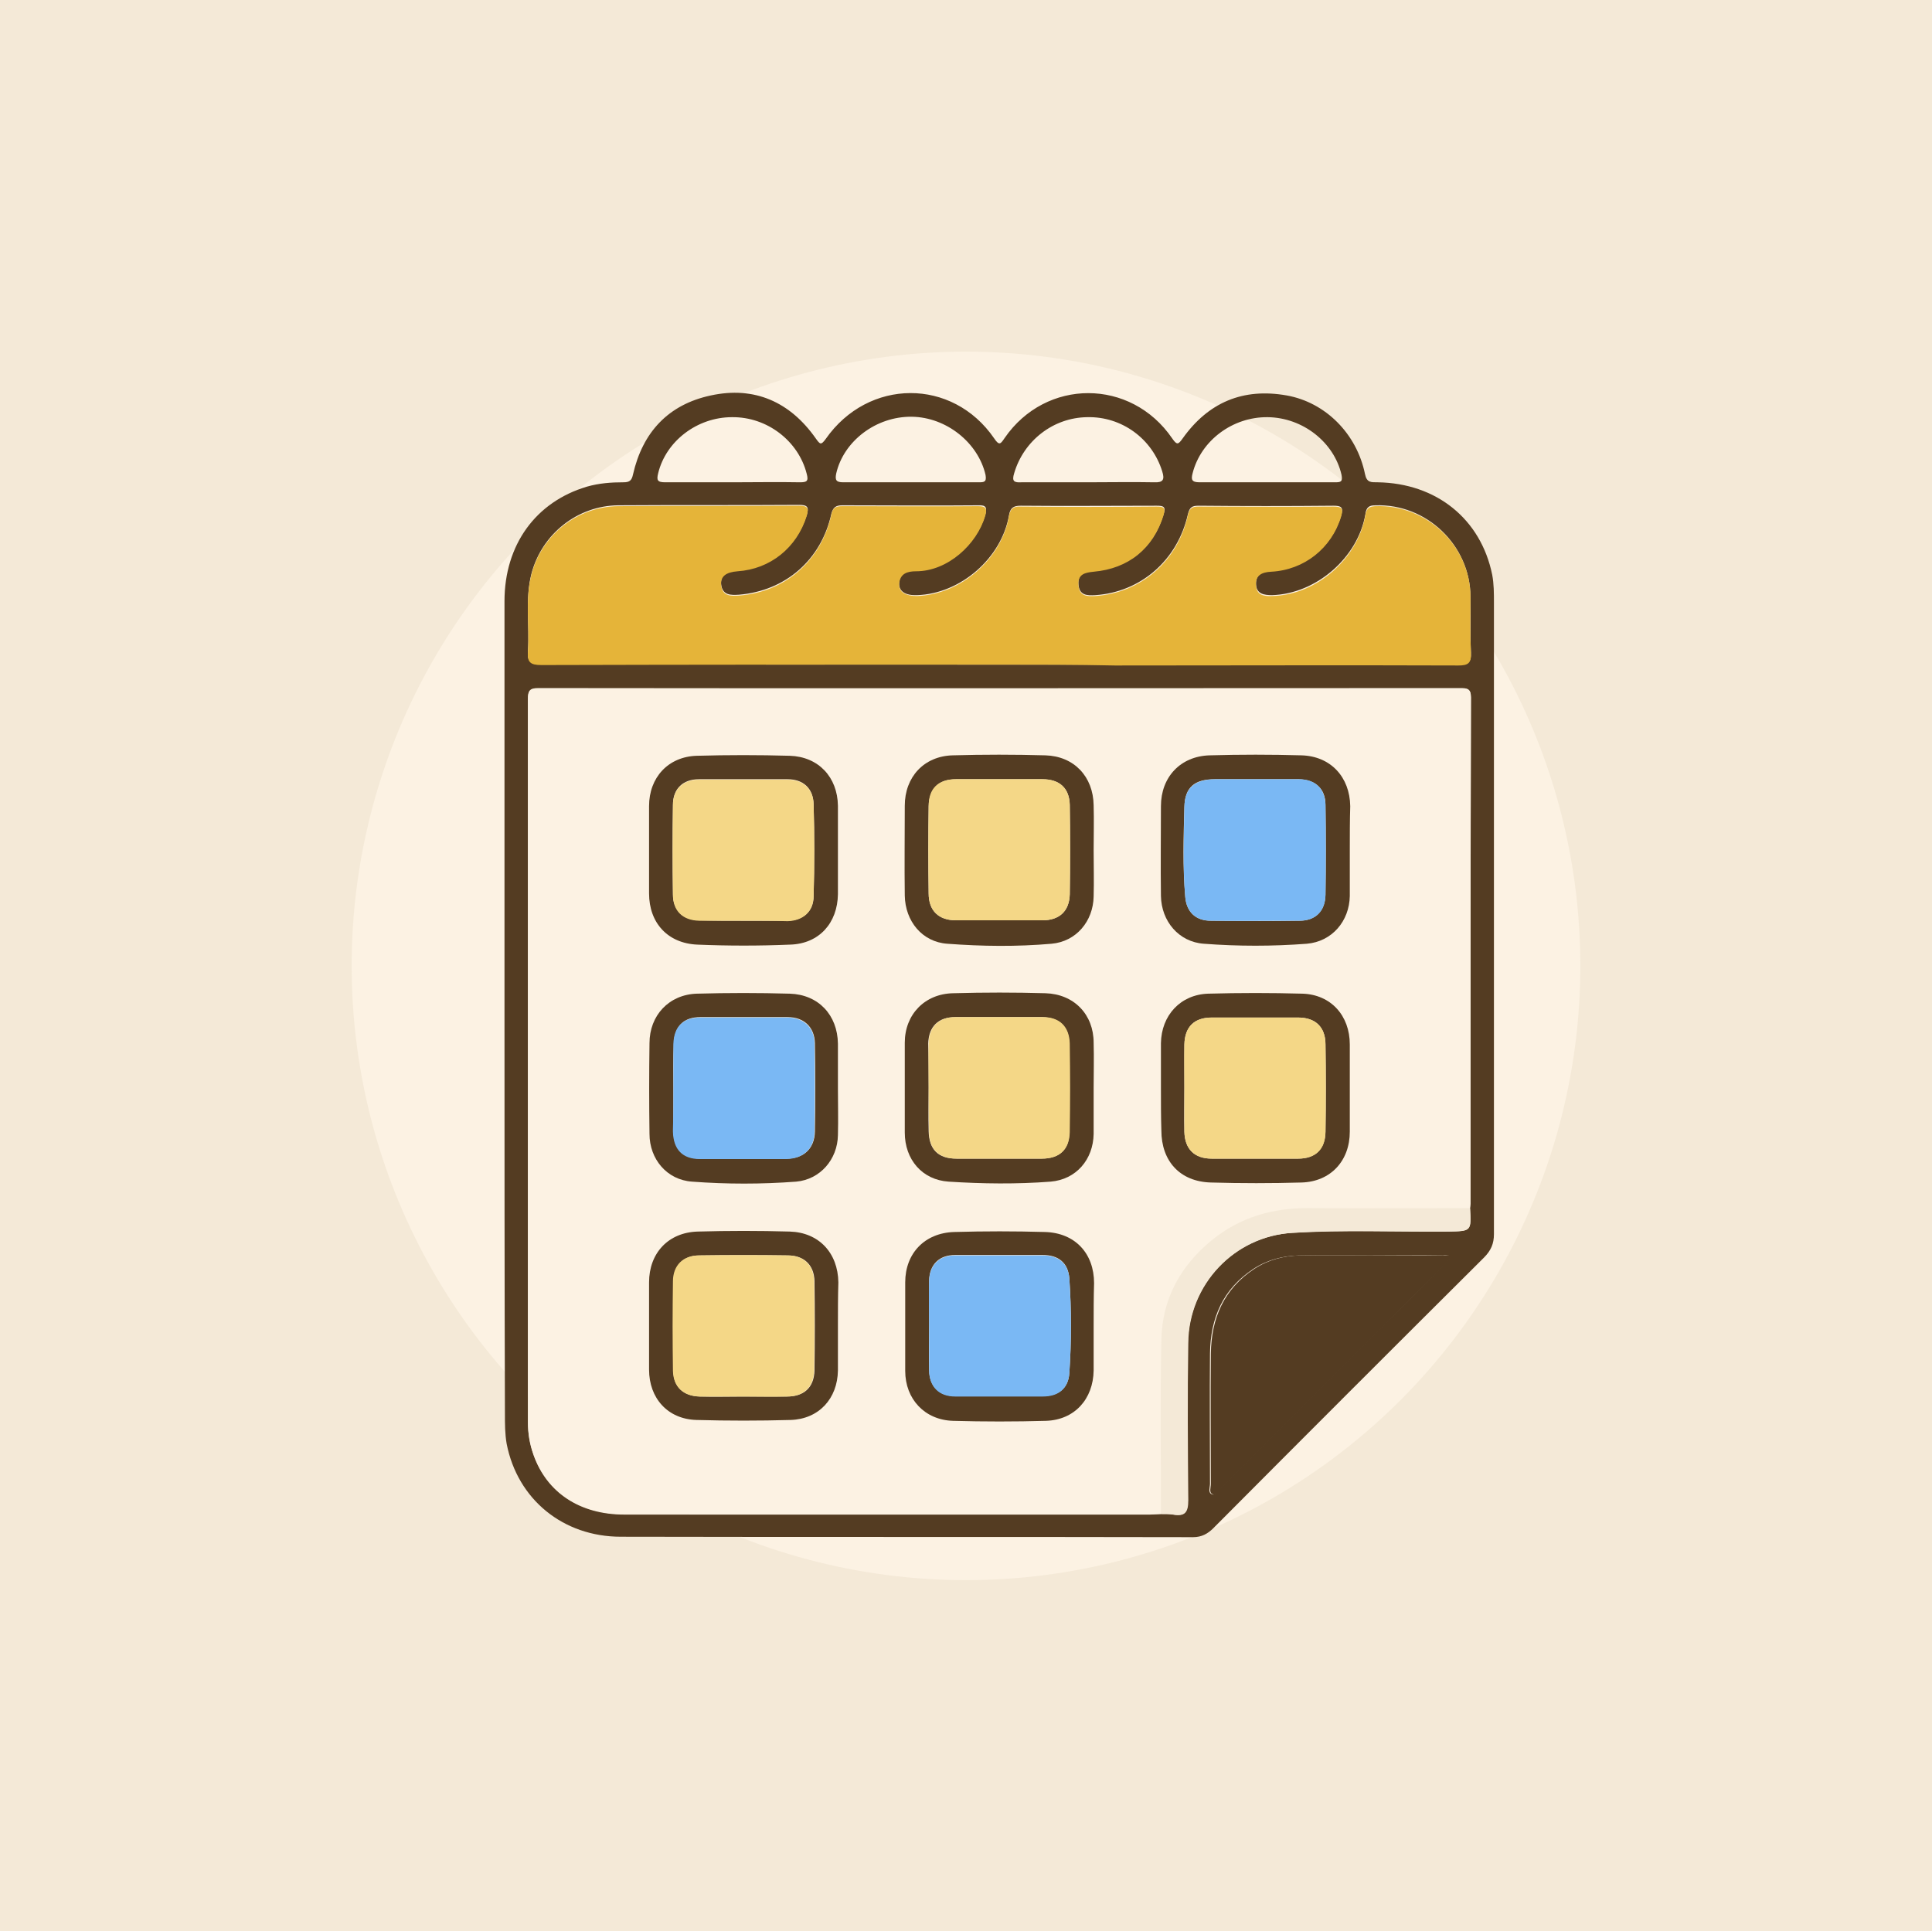 <svg xmlns="http://www.w3.org/2000/svg" xmlns:xlink="http://www.w3.org/1999/xlink" id="Layer_1" x="0px" y="0px" viewBox="0 0 445 444.9" style="enable-background:new 0 0 445 444.9;" xml:space="preserve"><style type="text/css">	.st0{fill:#F4E9D7;}	.st1{fill:#FCF2E3;}	.st2{fill:#543C22;}	.st3{fill:#E5B439;}	.st4{fill:#F4D787;}	.st5{fill:#7AB8F4;}</style><rect y="0" class="st0" width="445" height="445"></rect><circle class="st1" cx="222.5" cy="222.5" r="141.5"></circle><g>	<path class="st2" d="M116.2,232.6c0-31.4,0-62.7,0-94.1c0-13,7.2-22.9,19-26.4c2.8-0.8,5.6-1,8.4-1c1.4,0,1.9-0.4,2.2-1.8  c2.2-9.7,8.1-16.1,17.9-18.2c10.1-2.2,18.3,1.5,24.2,9.9c1,1.4,1.2,1.6,2.3,0.1C200,87.1,219.4,87,229,101c1.2,1.8,1.5,1.2,2.4-0.1  c9.5-13.8,29.1-13.8,38.6,0.1c1.1,1.6,1.4,1.4,2.4,0c5.9-8.3,13.9-11.7,24-9.9c8.9,1.6,16.1,8.8,18,18.1c0.4,2,1.4,1.9,2.9,1.9  c13.6,0.2,23.8,8.5,26.4,21.3c0.4,2.1,0.4,4.3,0.4,6.4c0,48.5,0,97,0,145.5c0,2.2-0.7,3.8-2.3,5.4c-20.8,20.7-41.6,41.5-62.3,62.3  c-1.3,1.3-2.7,2.1-4.7,2.1c-43.9-0.1-87.9,0-131.8-0.1c-13.3,0-23.8-8.6-26.3-21.4c-0.4-2.3-0.4-4.6-0.4-6.9  C116.2,294.8,116.2,263.7,116.2,232.6C116.2,232.6,116.2,232.6,116.2,232.6z M338.6,278.3c0-0.3,0.1-0.7,0.1-1  c0-38.9,0-77.7,0.1-116.6c0-2.1-0.9-2.1-2.5-2.1c-70.8,0-141.5,0-212.3,0c-2,0-2.4,0.6-2.4,2.5c0,55.5,0,111,0,166.5  c0,2.6,0.4,5.1,1.3,7.6c3.1,8.7,10.7,13.7,20.9,13.7c40.3,0,80.7,0,121,0c0.9,0,1.7-0.1,2.6-0.1c0.9,0,1.9,0,2.8,0.1  c2.7,0.4,3.4-0.6,3.4-3.3c-0.1-12.1-0.2-24.1,0-36.2c0.2-13.5,10.6-24.6,24-25.4c12-0.7,23.9-0.2,35.9-0.3  C338.9,283.6,338.9,283.6,338.6,278.3z M229.9,153.1c9,0,17.9,0,26.9,0c26.4,0,52.7,0,79.1,0c2.2,0,3-0.5,2.9-2.8  c-0.2-4.3,0-8.6-0.1-12.9c-0.1-11.8-10.1-21.4-21.9-21c-1.4,0-2.1,0.4-2.3,2c-1.7,10.1-11.4,18.4-21.5,18.7c-1.9,0-3.6-0.3-3.7-2.5  c-0.1-2.3,1.5-3,3.5-3.1c7.6-0.4,13.9-5.4,16.1-12.7c0.6-2,0-2.3-1.8-2.3c-10.3,0.1-20.7,0.1-31,0c-1.5,0-2.1,0.3-2.5,2  c-2.4,10.6-10.9,17.9-21.3,18.6c-1.9,0.1-3.7,0.1-3.9-2.5c-0.2-2.6,1.6-2.9,3.5-3.1c8.1-0.7,13.8-5.3,16.1-13c0.6-1.8,0-2-1.6-2  c-10.4,0-20.9,0.1-31.3,0c-1.7,0-2.4,0.5-2.7,2.2c-1.7,9.9-11.2,18.1-21.2,18.4c-2.7,0.1-4.2-0.9-4.1-2.8c0.1-2.4,1.9-2.8,3.9-2.9  c7.3,0,14-6.2,15.9-12.7c0.5-1.7,0.3-2.4-1.6-2.3c-10.4,0.1-20.9,0-31.3,0c-1.5,0-2.1,0.5-2.5,1.9c-2.3,10.6-10.5,17.8-21.3,18.7  c-1.8,0.1-3.8,0.2-4.1-2.4c-0.2-2,1.1-3,3.8-3.2c7.5-0.5,13.6-5.4,15.9-12.7c0.6-1.9,0.2-2.4-1.8-2.4c-13.9,0.1-27.7,0-41.6,0.1  c-9.4,0.1-17.6,6.6-20,15.8c-1.5,5.9-0.4,11.8-0.8,17.7c-0.2,2.5,0.6,3.1,3.1,3.1C159.8,153.1,194.8,153.1,229.9,153.1z   M315.5,289.2c-5.4,0-10.9-0.1-16.3,0c-3.7,0.1-7.3,1-10.5,3.1c-7,4.6-9.9,11.3-10,19.5c-0.1,10,0,20,0,30c0,0.8-0.5,2,0.4,2.4  c0.9,0.4,1.4-0.8,2-1.3c12.6-12.6,25.2-25.2,37.8-37.8c4.8-4.8,9.5-9.5,14.2-14.3c0.4-0.4,0.9-0.9,0.8-1.2c-0.2-0.8-1-0.4-1.5-0.4  C326.9,289.1,321.2,289.2,315.5,289.2z M292,111.1c5.2,0,10.3,0,15.5,0c1.3,0,1.8-0.1,1.5-1.7c-1.7-7.5-8.9-13.2-17-13.3  c-8.1-0.1-15.4,5.4-17.3,12.9c-0.4,1.5-0.2,2.1,1.6,2.1C281.5,111.1,286.7,111.1,292,111.1z M168.9,111.1c5.1,0,10.2-0.1,15.3,0  c1.6,0,2.1-0.2,1.6-2c-1.9-7.5-9.1-13.1-17.2-13c-8,0-15.2,5.5-17,12.9c-0.4,1.6-0.2,2.1,1.6,2.1  C158.4,111.1,163.6,111.1,168.9,111.1z M250.6,111.1c5.1,0,10.2-0.1,15.2,0c2.1,0.1,2.5-0.6,1.9-2.5c-2.3-7.5-9.3-12.7-17.3-12.5  c-7.8,0.1-14.6,5.4-16.8,12.9c-0.6,1.9,0,2.2,1.7,2.1C240.4,111.1,245.5,111.1,250.6,111.1z M209.6,111.1c5.3,0,10.5,0,15.8,0  c1.2,0,1.9,0,1.6-1.7c-1.7-7.4-9-13.3-17-13.4c-8.2-0.1-15.7,5.6-17.4,13.1c-0.3,1.5,0,2,1.6,2  C199.2,111.1,204.4,111.1,209.6,111.1z"></path>	<path class="st1" d="M267.4,348.7c-0.9,0-1.7,0.1-2.6,0.1c-40.3,0-80.7,0-121,0c-10.2,0-17.8-5-20.9-13.7c-0.9-2.5-1.3-5-1.3-7.6  c0-55.5,0-111,0-166.5c0-1.9,0.4-2.5,2.4-2.5c70.8,0.1,141.5,0,212.3,0c1.6,0,2.5,0.1,2.5,2.1c-0.1,38.9-0.1,77.7-0.1,116.6  c0,0.3-0.1,0.7-0.1,1c-12.3,0-24.6,0.1-37,0c-8.4-0.1-16,2.1-22.5,7.4c-7.2,5.9-11.5,13.5-11.6,22.9  C267.2,321.9,267.4,335.3,267.4,348.7z M267.4,250.6c0,3.3,0,6.5,0,9.8c0,7.1,4.3,11.8,11.4,12c7,0.2,13.9,0.2,20.9,0  c6.7-0.2,11.1-5,11.1-11.7c0-6.7,0-13.4,0-20.1c0-6.6-4.4-11.5-10.9-11.7c-7.2-0.2-14.5-0.2-21.7,0c-6.4,0.2-10.8,5-10.9,11.4  C267.3,243.7,267.4,247.2,267.4,250.6z M310.9,195.8c0-3.4,0-6.7,0-10.1c-0.1-6.7-4.5-11.5-11.2-11.7c-7.1-0.2-14.1-0.2-21.2,0  c-6.7,0.2-11.1,5-11.2,11.7c0,6.9-0.1,13.8,0,20.7c0.1,5.8,4,10.6,9.9,11c7.9,0.6,15.8,0.6,23.7,0c5.8-0.4,9.8-5.2,9.9-11  C310.9,202.9,310.9,199.3,310.9,195.8z M251.9,195.9c0-3.4,0-6.9,0-10.3c-0.1-6.6-4.5-11.3-11.1-11.5c-7.1-0.2-14.3-0.2-21.4,0  c-6.6,0.2-10.9,5-11,11.6c0,6.9-0.1,13.8,0,20.7c0.1,5.9,4,10.6,9.8,11.1c8,0.6,16,0.6,24,0c5.7-0.5,9.6-5.2,9.7-10.9  C252,202.9,251.9,199.4,251.9,195.9z M251.9,305.6c0-3.4,0-6.7,0-10.1c-0.1-6.9-4.4-11.6-11.3-11.8c-7-0.2-13.9-0.2-20.9,0  c-6.7,0.2-11.2,4.9-11.3,11.6c0,6.8,0,13.6,0,20.4c0,6.5,4.5,11.4,11,11.5c7.1,0.2,14.3,0.2,21.4,0c6.6-0.2,10.9-5,11-11.6  C251.9,312.3,251.9,308.9,251.9,305.6z M193,195.9c0-3.4,0-6.9,0-10.3c-0.1-6.6-4.5-11.3-11.1-11.5c-7.1-0.2-14.3-0.2-21.4,0  c-6.6,0.2-11,5-11,11.6c0,6.7,0,13.4,0,20.1c0,6.8,4.3,11.5,11.1,11.8c7.1,0.3,14.3,0.3,21.4,0c6.6-0.2,10.9-5,11-11.6  C193,202.6,193,199.2,193,195.9z M193,250.7C193,250.7,193,250.7,193,250.7c0-3.4,0-6.9,0-10.3c-0.1-6.6-4.5-11.3-11.1-11.5  c-7.1-0.2-14.3-0.2-21.4,0c-6.4,0.2-10.9,5-10.9,11.4c0,7-0.1,13.9,0,20.9c0.1,5.8,4,10.6,9.8,11c8,0.6,16,0.6,24,0  c5.5-0.4,9.5-5.1,9.6-10.7C193,257.9,193,254.3,193,250.7z M251.9,250.6c0-3.4,0-6.9,0-10.3c-0.1-6.5-4.6-11.3-11.1-11.4  c-7.1-0.2-14.1-0.2-21.2,0c-6.6,0.2-11.1,4.9-11.2,11.4c-0.1,6.9,0,13.8,0,20.7c0,6.2,4,10.9,10.1,11.3c7.8,0.5,15.7,0.6,23.5,0  c5.8-0.4,9.8-5.1,9.9-11C252,257.7,251.9,254.2,251.9,250.6z M193,305.4c0-3.4,0-6.7,0-10.1c-0.1-6.8-4.4-11.5-11.2-11.7  c-7.1-0.2-14.1-0.2-21.2,0c-6.7,0.2-11.1,5-11.2,11.7c0,6.7,0,13.4,0,20.1c0,6.6,4.3,11.4,10.9,11.6c7.2,0.3,14.5,0.3,21.7,0  c6.5-0.2,10.8-5,10.9-11.4C193,312.3,193,308.9,193,305.4z"></path>	<path class="st3" d="M229.9,153.1c-35.1,0-70.1,0-105.2,0.1c-2.5,0-3.3-0.6-3.1-3.1c0.4-5.9-0.7-11.9,0.8-17.7  c2.3-9.1,10.5-15.7,20-15.8c13.9-0.1,27.7,0,41.6-0.1c1.9,0,2.4,0.4,1.8,2.4c-2.3,7.3-8.4,12.2-15.9,12.7c-2.7,0.2-4,1.2-3.8,3.2  c0.3,2.6,2.2,2.5,4.1,2.4c10.7-0.8,19-8.1,21.3-18.7c0.3-1.5,1-1.9,2.5-1.9c10.4,0,20.9,0.1,31.3,0c1.9,0,2.1,0.7,1.6,2.3  c-1.9,6.5-8.6,12.7-15.9,12.7c-2,0-3.7,0.5-3.9,2.9c-0.1,1.9,1.5,2.8,4.1,2.8c10-0.3,19.5-8.5,21.2-18.4c0.3-1.7,1-2.3,2.7-2.2  c10.4,0.1,20.9,0.1,31.3,0c1.6,0,2.1,0.2,1.6,2c-2.4,7.7-8.1,12.3-16.1,13c-1.9,0.2-3.7,0.5-3.5,3.1c0.2,2.6,2,2.6,3.9,2.5  c10.4-0.7,19-8,21.3-18.6c0.4-1.7,1-2,2.5-2c10.3,0,20.7,0.1,31,0c1.8,0,2.4,0.3,1.8,2.3c-2.2,7.3-8.5,12.3-16.1,12.7  c-2.1,0.1-3.7,0.8-3.5,3.1c0.1,2.3,1.8,2.6,3.7,2.5c10.2-0.2,19.8-8.6,21.5-18.7c0.3-1.6,0.9-1.9,2.3-2c11.8-0.4,21.9,9.1,21.9,21  c0,4.3-0.1,8.6,0.1,12.9c0.1,2.3-0.7,2.8-2.9,2.8c-26.4-0.1-52.7,0-79.1,0C247.8,153.1,238.9,153.1,229.9,153.1z"></path>	<path class="st2" d="M315.5,289.2c5.7,0,11.4,0,17.1,0c0.5,0,1.3-0.4,1.5,0.4c0.1,0.3-0.5,0.8-0.8,1.2c-4.7,4.8-9.5,9.5-14.2,14.3  c-12.6,12.6-25.2,25.2-37.8,37.8c-0.6,0.6-1.1,1.7-2,1.3c-0.9-0.4-0.4-1.5-0.4-2.4c0-10-0.1-20,0-30c0.1-8.1,3-14.9,10-19.5  c3.2-2.1,6.7-3,10.5-3.1C304.7,289.1,310.1,289.2,315.5,289.2z"></path>	<path class="st0" d="M267.4,348.7c0-13.4-0.2-26.7,0.1-40.1c0.2-9.4,4.4-17,11.6-22.9c6.5-5.3,14.1-7.5,22.5-7.4  c12.3,0.1,24.6,0,37,0c0.3,5.4,0.3,5.3-5,5.4c-12,0.1-24-0.5-35.9,0.3c-13.4,0.8-23.9,11.9-24,25.4c-0.2,12.1-0.1,24.1,0,36.2  c0,2.7-0.7,3.8-3.4,3.3C269.3,348.6,268.3,348.7,267.4,348.7z"></path>	<path class="st2" d="M267.4,250.6c0-3.4,0-6.9,0-10.3c0.1-6.4,4.5-11.2,10.9-11.4c7.2-0.2,14.5-0.2,21.7,0  c6.5,0.2,10.9,5,10.9,11.7c0,6.7,0,13.4,0,20.1c0,6.7-4.4,11.5-11.1,11.7c-7,0.2-13.9,0.2-20.9,0c-7.1-0.2-11.4-4.9-11.4-12  C267.4,257.2,267.4,253.9,267.4,250.6z M272.8,250.4c0,3.4-0.1,6.9,0,10.3c0.1,4,2.3,6.2,6.3,6.2c6.6,0,13.2,0,19.9,0  c4,0,6.2-2.2,6.3-6.2c0.1-6.7,0.1-13.4,0-20.1c0-4-2.3-6.2-6.3-6.2c-6.6,0-13.2,0-19.9,0c-4,0-6.2,2.1-6.3,6.2  C272.8,243.8,272.8,247.1,272.8,250.4z"></path>	<path class="st2" d="M310.9,195.8c0,3.5,0,7.1,0,10.6c-0.1,5.8-4.1,10.5-9.9,11c-7.9,0.6-15.8,0.6-23.7,0c-5.8-0.4-9.8-5.2-9.9-11  c-0.1-6.9,0-13.8,0-20.7c0-6.7,4.5-11.5,11.2-11.7c7.1-0.2,14.1-0.2,21.2,0c6.7,0.2,11.1,5,11.2,11.7  C310.9,189.1,310.9,192.4,310.9,195.8z M289.4,179.5c-3.2,0-6.4,0-9.6,0c-4.6,0-6.9,1.8-7,6.4c-0.2,6.9-0.4,13.8,0.2,20.7  c0.3,3.5,2.4,5.5,5.9,5.5c6.8,0.1,13.6,0.1,20.4,0c3.7,0,5.9-2.2,6-6c0.1-6.9,0.1-13.8,0-20.7c0-3.7-2.3-5.8-6.1-5.9  C295.9,179.5,292.7,179.5,289.4,179.5z"></path>	<path class="st2" d="M251.9,195.9c0,3.5,0.1,7.1,0,10.6c-0.1,5.7-4,10.4-9.7,10.9c-8,0.7-16,0.6-24,0c-5.8-0.4-9.7-5.2-9.8-11.1  c-0.1-6.9,0-13.8,0-20.7c0-6.6,4.4-11.4,11-11.6c7.1-0.2,14.3-0.2,21.4,0c6.6,0.2,11,4.9,11.1,11.5  C252,189,251.9,192.4,251.9,195.9z M230.3,179.5c-3.4,0-6.7,0-10.1,0c-4,0-6.2,2.2-6.3,6.2c-0.1,6.7-0.1,13.4,0,20.1  c0,4,2.3,6.2,6.3,6.2c6.6,0,13.2,0,19.9,0c3.9,0,6.2-2.1,6.3-6c0.1-6.9,0.1-13.8,0-20.6c-0.1-3.9-2.4-5.9-6.3-5.9  C236.8,179.5,233.6,179.5,230.3,179.5z"></path>	<path class="st2" d="M251.9,305.6c0,3.4,0,6.7,0,10.1c-0.1,6.6-4.4,11.4-11,11.6c-7.1,0.2-14.3,0.2-21.4,0c-6.5-0.2-11-5-11-11.5  c0-6.8,0-13.6,0-20.4c0-6.7,4.5-11.4,11.3-11.6c7-0.2,13.9-0.2,20.9,0c6.9,0.2,11.3,4.9,11.3,11.8  C251.9,298.8,251.9,302.2,251.9,305.6z M214,305.4c0,3.4-0.1,6.9,0,10.3c0.1,3.7,2.3,5.9,6,5.9c6.7,0,13.4,0,20.2,0  c3.6,0,5.9-1.8,6.1-5.3c0.5-7.3,0.5-14.6,0-21.9c-0.3-3.5-2.5-5.3-6.1-5.3c-6.7,0-13.4,0-20.2,0c-3.7,0-5.9,2.2-6,5.9  C214,298.6,214,302,214,305.4z"></path>	<path class="st2" d="M193,195.9c0,3.4,0,6.7,0,10.1c-0.1,6.6-4.3,11.4-11,11.6c-7.1,0.3-14.3,0.3-21.4,0c-6.8-0.3-11.1-5-11.1-11.8  c0-6.7,0-13.4,0-20.1c0-6.6,4.4-11.4,11-11.6c7.1-0.2,14.3-0.2,21.4,0c6.6,0.2,11,4.9,11.1,11.5C193,189,193,192.4,193,195.9z   M171.1,212.1c3.4,0,6.9,0,10.3,0c3.6-0.1,6-2.1,6-5.7c0.2-7.1,0.2-14.1,0-21.2c-0.1-3.6-2.4-5.7-6-5.7c-6.8,0-13.6,0-20.4,0  c-3.7,0-6,2.2-6,5.9c-0.1,6.9-0.1,13.8,0,20.6c0,3.7,2.3,5.9,6,6C164.4,212.1,167.8,212.1,171.1,212.1z"></path>	<path class="st2" d="M193,250.7c0,3.6,0.1,7.2,0,10.8c-0.1,5.6-4.1,10.2-9.6,10.7c-8,0.6-16,0.6-24,0c-5.8-0.4-9.8-5.2-9.8-11  c-0.1-7-0.1-13.9,0-20.9c0-6.4,4.5-11.2,10.9-11.4c7.1-0.2,14.3-0.2,21.4,0c6.6,0.2,11,4.9,11.1,11.5  C193,243.8,193,247.2,193,250.7C193,250.7,193,250.7,193,250.7z M155.1,250.6c0,3.2,0,6.4,0,9.5c0,0.2,0,0.3,0,0.5  c0.1,4.1,2.2,6.3,6.2,6.3c6.6,0,13.2,0,19.9,0c3.9,0,6.4-2.3,6.5-6.2c0.1-6.8,0.1-13.6,0-20.4c-0.1-3.7-2.5-6-6.3-6  c-6.7,0-13.4,0-20.1,0c-3.9,0-6,2.2-6.1,6.1C155,243.9,155.1,247.2,155.1,250.6z"></path>	<path class="st2" d="M251.9,250.6c0,3.5,0,7.1,0,10.6c-0.1,5.9-4,10.5-9.9,11c-7.8,0.6-15.7,0.5-23.5,0  c-6.1-0.4-10.1-5.1-10.1-11.3c0-6.9,0-13.8,0-20.7c0-6.5,4.6-11.3,11.2-11.4c7.1-0.2,14.1-0.2,21.2,0c6.6,0.2,11.1,4.9,11.1,11.4  C252,243.7,251.9,247.2,251.9,250.6z M213.9,250.5c0,3.4-0.1,6.7,0,10.1c0.1,4.2,2.2,6.3,6.4,6.3c6.5,0,13.1,0,19.6,0  c4.1,0,6.4-2.1,6.4-6.1c0.1-6.8,0.1-13.6,0-20.4c-0.1-3.9-2.3-6-6.2-6.1c-6.7,0-13.4,0-20.1,0c-3.9,0-6.1,2.2-6.2,6.1  C213.9,243.8,213.9,247.1,213.9,250.5z"></path>	<path class="st2" d="M193,305.4c0,3.4,0,6.9,0,10.3c-0.1,6.5-4.4,11.2-10.9,11.4c-7.2,0.2-14.5,0.2-21.7,0  c-6.6-0.2-10.9-5-10.9-11.6c0-6.7,0-13.4,0-20.1c0-6.7,4.4-11.5,11.2-11.7c7.1-0.2,14.1-0.2,21.2,0c6.7,0.2,11.1,4.9,11.2,11.7  C193,298.7,193,302.1,193,305.4z M171.2,321.7c3.4,0,6.7,0,10.1,0c3.9,0,6.2-2.1,6.3-6c0.1-6.9,0.1-13.8,0-20.6  c-0.1-3.7-2.4-5.9-6.1-5.9c-6.8-0.1-13.6-0.1-20.4,0c-3.7,0-5.9,2.3-6,6c-0.1,6.9-0.1,13.8,0,20.6c0,3.7,2.3,5.8,6.1,5.9  C164.5,321.8,167.8,321.7,171.2,321.7z"></path>	<path class="st4" d="M272.8,250.4c0-3.3-0.1-6.5,0-9.8c0.1-4.1,2.3-6.2,6.3-6.2c6.6,0,13.2,0,19.9,0c4,0,6.3,2.2,6.3,6.2  c0.1,6.7,0.1,13.4,0,20.1c0,4.1-2.3,6.2-6.3,6.2c-6.6,0-13.2,0-19.9,0c-4,0-6.2-2.2-6.3-6.2C272.8,257.3,272.8,253.8,272.8,250.4z"></path>	<path class="st5" d="M289.4,179.5c3.3,0,6.5,0,9.8,0c3.8,0,6,2.2,6.1,5.9c0.1,6.9,0.1,13.8,0,20.7c0,3.7-2.2,6-6,6  c-6.8,0-13.6,0.1-20.4,0c-3.5,0-5.6-2-5.9-5.5c-0.6-6.9-0.3-13.8-0.2-20.7c0.1-4.5,2.4-6.3,7-6.4  C283,179.5,286.2,179.5,289.4,179.5z"></path>	<path class="st4" d="M230.3,179.5c3.3,0,6.5,0,9.8,0c4,0,6.2,2.1,6.3,5.9c0.1,6.9,0.1,13.8,0,20.6c-0.1,3.9-2.4,6-6.3,6  c-6.6,0-13.2,0-19.9,0c-4,0-6.3-2.2-6.3-6.2c-0.1-6.7-0.1-13.4,0-20.1c0-4.1,2.2-6.2,6.3-6.2C223.6,179.5,226.9,179.5,230.3,179.5z  "></path>	<path class="st5" d="M214,305.4c0-3.4-0.1-6.9,0-10.3c0.1-3.7,2.3-5.9,6-5.9c6.7,0,13.4,0,20.2,0c3.6,0,5.8,1.8,6.1,5.3  c0.5,7.3,0.5,14.6,0,21.9c-0.3,3.5-2.5,5.3-6.1,5.3c-6.7,0-13.4,0-20.2,0c-3.7,0-5.9-2.2-6-5.9C214,312.3,214,308.9,214,305.4z"></path>	<path class="st4" d="M171.1,212.1c-3.4,0-6.7,0-10.1,0c-3.7-0.1-6-2.2-6-6c-0.1-6.9-0.1-13.8,0-20.6c0-3.7,2.3-5.9,6-5.9  c6.8,0,13.6,0,20.4,0c3.6,0,5.9,2.1,6,5.7c0.2,7.1,0.2,14.1,0,21.2c-0.1,3.6-2.5,5.6-6,5.7C178,212.1,174.6,212.1,171.1,212.1z"></path>	<path class="st5" d="M155.1,250.6c0-3.4,0-6.7,0-10.1c0.1-3.9,2.2-6.1,6.1-6.1c6.7,0,13.4,0,20.1,0c3.8,0,6.3,2.3,6.3,6  c0.1,6.8,0.1,13.6,0,20.4c-0.1,3.9-2.6,6.1-6.5,6.2c-6.6,0-13.2,0-19.9,0c-4,0-6.1-2.2-6.2-6.3c0-0.2,0-0.3,0-0.5  C155.1,256.9,155.1,253.7,155.1,250.6z"></path>	<path class="st4" d="M213.9,250.5c0-3.4-0.1-6.7,0-10.1c0.1-3.9,2.3-6.1,6.2-6.1c6.7,0,13.4,0,20.1,0c3.9,0,6.1,2.2,6.2,6.1  c0.1,6.8,0.1,13.6,0,20.4c-0.1,4-2.3,6.1-6.4,6.1c-6.5,0-13.1,0-19.6,0c-4.2,0-6.4-2.1-6.4-6.3  C213.9,257.2,213.9,253.9,213.9,250.5z"></path>	<path class="st4" d="M171.2,321.7c-3.4,0-6.7,0-10.1,0c-3.7-0.1-6-2.2-6.1-5.9c-0.1-6.9-0.1-13.8,0-20.6c0-3.7,2.3-6,6-6  c6.8-0.1,13.6-0.1,20.4,0c3.7,0,6,2.2,6.1,5.9c0.1,6.9,0.1,13.8,0,20.6c-0.1,3.9-2.4,6-6.3,6C177.9,321.8,174.5,321.7,171.2,321.7z  "></path></g></svg>